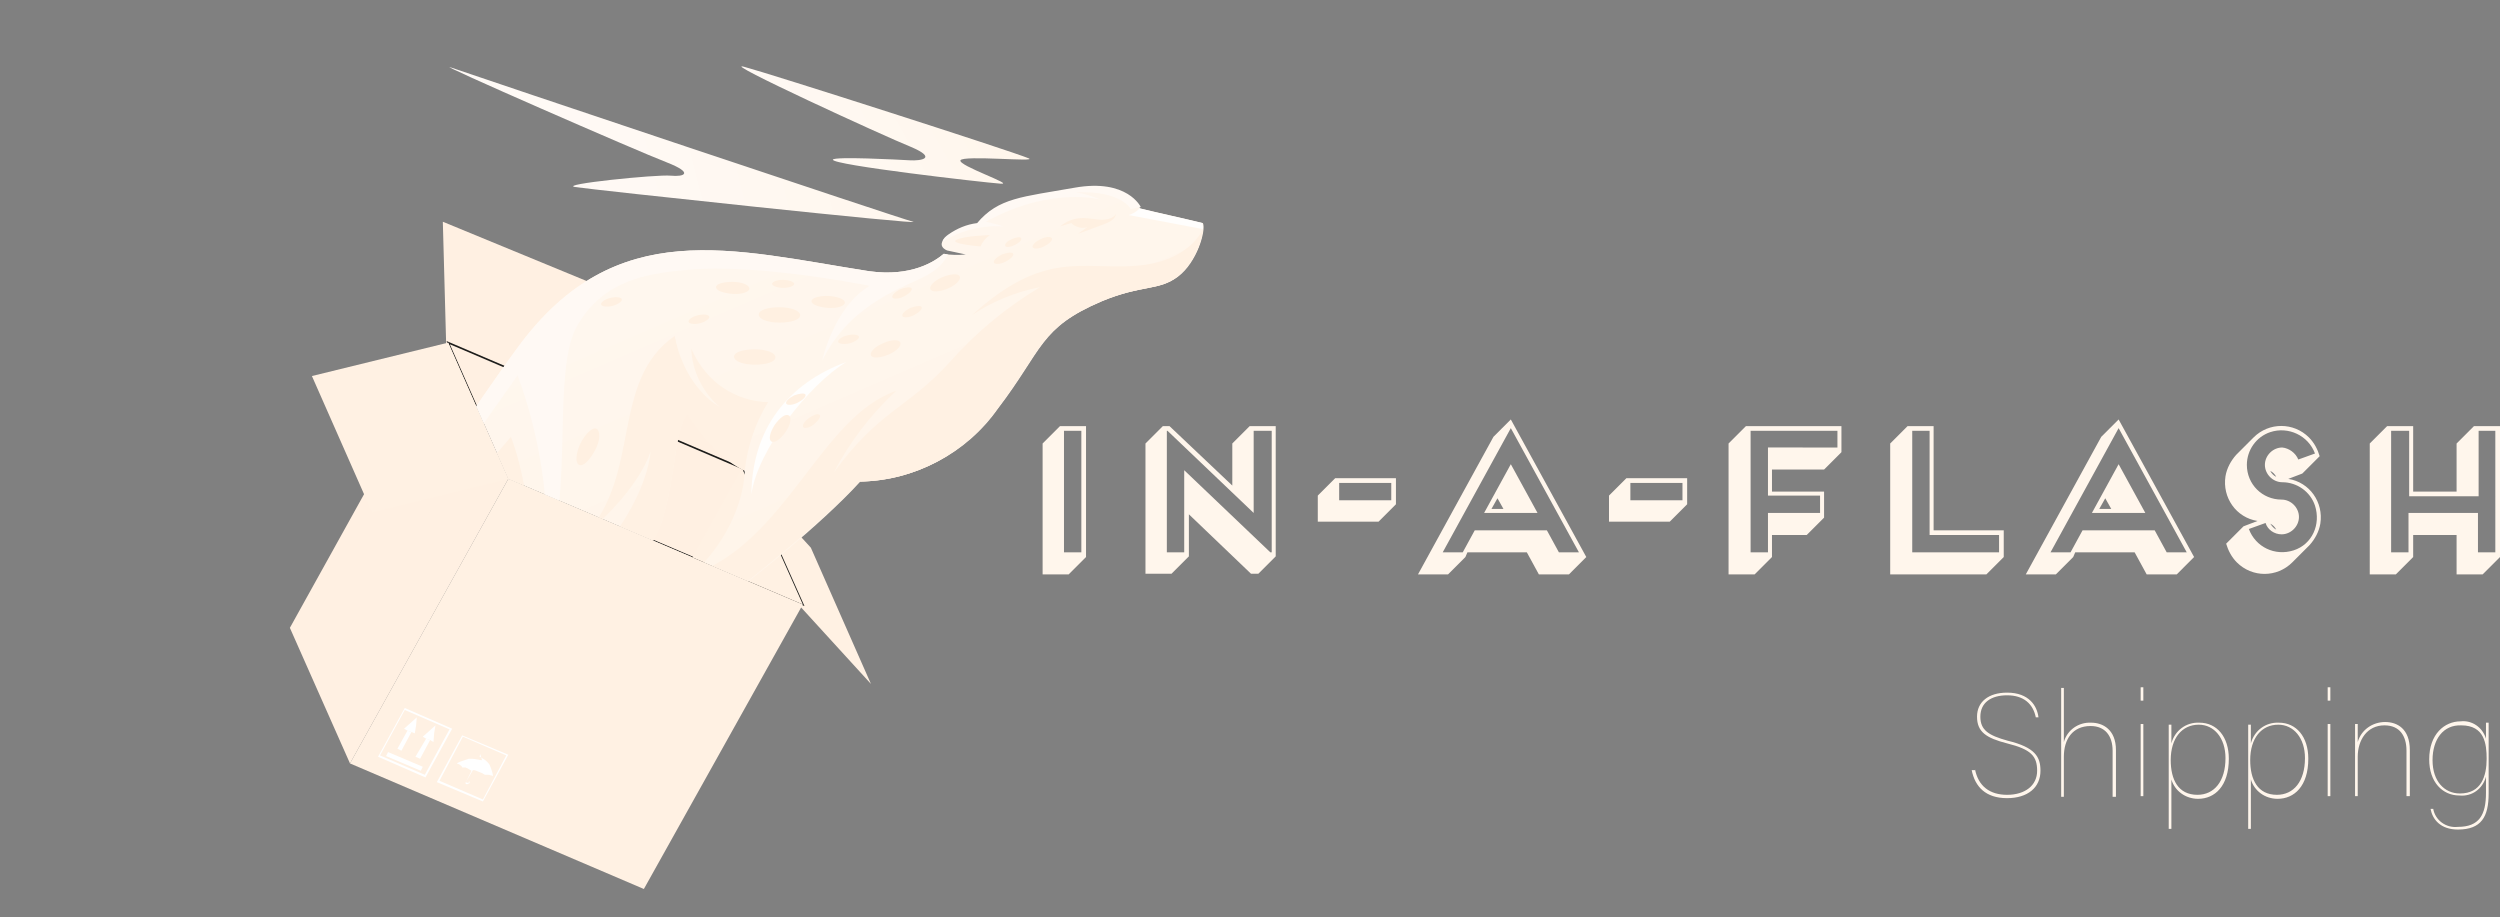 <?xml version="1.0" encoding="utf-8"?>
<!-- Generator: Adobe Illustrator 26.3.1, SVG Export Plug-In . SVG Version: 6.00 Build 0)  -->
<svg version="1.1" id="Layer_1" xmlns="http://www.w3.org/2000/svg" xmlns:xlink="http://www.w3.org/1999/xlink" x="0px" y="0px"
	 viewBox="0 0 374.3 137.3" style="enable-background:new 0 0 374.3 137.3;" xml:space="preserve">
<rect x="0" y="0" width="374.3" height="137.3" fill="#808080" stroke="none"/>
<style type="text/css">
	.st0{fill:#FFF1E3;}
	.st1{fill:#FFF0E2;}
	.st2{fill:#FFF0E2;stroke:#1D1D1B;stroke-width:0.25;stroke-miterlimit:10;}
	.st3{fill:#FFFFFF;}
	.st4{clip-path:url(#SVGID_00000057852479958294126510000011030143387158361489_);}
	.st5{clip-path:url(#SVGID_00000153706602719033832990000000024814413596892296_);}
	.st6{fill:url(#SVGID_00000103981123703341243860000012527878478658815894_);}
	.st7{fill-rule:evenodd;clip-rule:evenodd;fill:#FFF9F4;}
	.st8{fill-rule:evenodd;clip-rule:evenodd;fill:#FFFEFD;}
	.st9{fill-rule:evenodd;clip-rule:evenodd;fill:#FFF1E3;}
	.st10{fill-rule:evenodd;clip-rule:evenodd;fill:#FFF0E1;}
	.st11{fill:url(#SVGID_00000072279955361150066660000002302331949279539623_);}
	.st12{fill:url(#SVGID_00000127755028311723212130000007000996372266217640_);}
	.st13{fill:#FFF6EC;}
</style>
<polygon class="st0" points="130.4,102.4 119.9,90.9 110.9,70.5 121.4,82 "/>
<polygon class="st1" points="66.3,33.2 110.7,51.5 111.9,70.6 66.8,51.6 "/>
<polygon class="st2" points="120.2,90.5 76.1,71.7 67.1,51.3 111.1,70.1 "/>
<polygon class="st0" points="120.2,90.5 76.1,71.7 84.6,117.7 111.1,70.1 "/>
<polygon class="st1" points="67.1,51.3 76.1,71.7 52.4,114.3 43.4,94 "/>
<polygon class="st0" points="96.4,133.1 52.4,114.3 76.1,71.7 120.2,90.5 "/>
<polygon class="st0" points="55.7,76.7 76.1,71.7 67.1,51.3 46.7,56.3 "/>
<path class="st3" d="M76.1,113l-3.8,7l-6.9-2.9l3.8-7L76.1,113z M65.8,116.9l6.5,2.8l3.5-6.6l-6.5-2.8L65.8,116.9"/>
<path class="st3" d="M71.9,112.9L71.9,112.9l-0.1,0.4c0.1,0,0.2,0.1,0.2,0.1c0.2,0.1,0.3,0.2,0.5,0.3c0.3,0.2,0.6,0.5,0.8,0.8
	c0.1,0.2,0.2,0.5,0.3,0.8c0.1,0.3,0.2,0.6,0.2,0.9c-0.1,0-0.1-0.1-0.2-0.1c0,0,0,0-0.1,0c-0.2-0.1-0.3-0.1-0.5-0.1
	c-0.1,0-0.2,0-0.3,0l-0.1,0c-0.3-0.2-0.5-0.3-0.8-0.4c-0.2-0.1-0.3-0.1-0.5-0.2c-0.2-0.1-0.4-0.1-0.5-0.1l-0.7,1.2l0,0l-0.3,0.5
	c0,0,0,0,0,0c0,0,0,0.1,0,0.1c0,0,0,0.1,0.1,0.1c0,0,0,0,0.1,0c0.1,0,0.2,0,0.2-0.1c0,0,0-0.1,0-0.1l0,0l0,0c0,0,0.1,0,0.1,0
	c0,0,0,0,0,0c0,0,0,0,0,0.1l0,0c0,0,0,0,0,0.1c0,0,0,0.1-0.1,0.1c0,0,0,0,0,0c-0.1,0-0.1,0.1-0.2,0.1c-0.1,0-0.1,0-0.2,0
	c0,0,0,0,0,0l0,0c0,0,0,0-0.1-0.1l0,0l0,0l0,0c0,0,0-0.1,0-0.1l0.3-0.6l0,0l0.6-1.2c-0.2-0.1-0.3-0.2-0.5-0.3
	c-0.1-0.1-0.3-0.1-0.4-0.2l0,0l-0.1,0l0,0c0,0-0.1,0-0.1,0c0,0-0.1,0-0.1,0c0,0-0.1,0-0.1,0l0,0c0,0,0,0-0.1,0l0,0l0,0l0,0l0,0l0,0
	l0,0l0,0l0,0l0,0l0,0l0,0l0,0c0-0.1-0.1-0.1-0.1-0.2c-0.1-0.1-0.3-0.2-0.4-0.3c0,0,0,0-0.1,0c-0.1,0-0.1-0.1-0.2-0.1
	c0.3-0.2,0.6-0.3,0.9-0.4c0.3-0.1,0.6-0.2,0.9-0.3c0.4,0,0.8,0,1.2,0.1c0.2,0,0.4,0.1,0.6,0.1c0.1,0,0.2,0,0.2,0.1L71.9,112.9z"/>
<polygon class="st3" points="65.2,108.6 65,109.8 64.9,111.1 64.4,110.8 64.1,110.7 63.8,110.6 63.3,110.3 64.2,109.5 "/>
<polygon class="st3" points="63.8,110.6 64.1,110.7 64.4,110.8 62.9,113.6 62.2,113.3 "/>
<g>
	<path class="st3" d="M67.7,109.1l-4,7.3l-7.1-3.1l4-7.3L67.7,109.1z M56.9,113.1l6.7,2.9l3.7-6.8l-6.7-2.9L56.9,113.1"/>
	<polygon class="st3" points="61,109.4 61.3,109.5 61.6,109.6 60.1,112.4 59.5,112.1 	"/>
</g>
<polygon class="st3" points="58.1,112.6 63.3,114.8 63,115.4 57.8,113.2 "/>
<polygon class="st3" points="62.4,107.4 62.3,108.6 62.1,109.8 61.6,109.6 61.3,109.5 61,109.4 60.5,109.1 61.4,108.3 "/>
<g>
	<defs>
		<polygon id="SVGID_1_" points="120.2,90.5 220.2,32.1 156,0 67.1,13.4 67.1,51.3 76.1,71.7 		"/>
	</defs>
	<clipPath id="SVGID_00000148640932261898417250000016773072935774461882_">
		<use xlink:href="#SVGID_1_"  style="overflow:visible;"/>
	</clipPath>
	<g style="clip-path:url(#SVGID_00000148640932261898417250000016773072935774461882_);">
		<g>
			<defs>
				<path id="SVGID_00000100363595870831648030000002063880393792537530_" d="M141.3,38c1.1,0.2,2.2,0.2,3.3,0.1l-2.8-0.6
					c0,0-1.9-0.7,0.1-2.2c1.3-0.9,2.7-1.5,4.3-1.7c3.2-3.8,6.7-3.9,14.6-5.3s9.9,2.9,9.9,2.9c2.4,0.6,7,1.6,9.4,2.2
					c0.5,1.1-0.9,5.9-3.7,8s-5.4,1.2-11.4,3.7c-9.4,4-8.8,7.2-15.6,16.1c-4.7,6.7-12.4,10.7-20.6,10.9c-6.1,6.7-16.8,15-17,15.1
					c-2.4-1.1-8.2-1.1-8.2-1.1c8.2-7.8,7.9-15.8,7.9-15.8c-4.9-2.3-8.6-8.5-8.6-8.5c-2,3.1-1.6,8.3-3.5,15.1c-0.9,3.8-3.4,7-6.9,8.9
					c0,0,18.4,1,21.8,4.5s3.4,8.4-2.2,9.4s-5.2-3.6-5.2-3.6c-0.8-10.2-28-3.3-28-3.3c1.8-3.6,0.4-9.4-2.4-12.5
					c-1.7-1.9-4-2.9-6.4-1.7c-11.9,5.8-30.9,36.5-50.5,23.7c-9-5.8-7.4-21.6,1.7-7.7c4.2,6.4,12,4.4,19.6-0.3
					c7.4-4.7,14.8-12.6,16.9-15c6.6-7.6,12.3-17.2,19.8-27.4c14.6-19.8,32-14.5,52.5-11.3C136.5,41.5,140,39.1,141.3,38z"/>
			</defs>
			<clipPath id="SVGID_00000174596369284865346070000006343290295233703309_">
				<use xlink:href="#SVGID_00000100363595870831648030000002063880393792537530_"  style="overflow:visible;"/>
			</clipPath>
			<g style="clip-path:url(#SVGID_00000174596369284865346070000006343290295233703309_);">
				
					<linearGradient id="SVGID_00000124844453039438061540000005741384616720794283_" gradientUnits="userSpaceOnUse" x1="265.631" y1="56.059" x2="265.631" y2="149.959" gradientTransform="matrix(-0.918 0.397 -0.397 -0.918 382.923 60.759)">
					<stop  offset="0" style="stop-color:#FFF3E7"/>
					<stop  offset="1" style="stop-color:#FFF8F0"/>
				</linearGradient>
				<polygon style="fill:url(#SVGID_00000124844453039438061540000005741384616720794283_);" points="0,72 165.8,0.3 194,65.6 
					28.2,137.3 				"/>
			</g>
		</g>
		<g>
			<path class="st7" d="M169.3,31.3c0,0-1.4-2.8-8.2-2.5c1.3,0.2,2.5,0.6,3.7,1.1c0,0-7.4-2.1-17.2,3.3c0.9,0.2,1.8,0.4,2.6,0.7
				c-3.2-0.2-6.4,0.6-9.1,2.3c0.1-0.5,0.5-0.8,0.9-1.1c1.3-0.9,2.7-1.5,4.3-1.7c3.2-3.8,6.7-3.9,14.6-5.3s9.9,2.9,9.9,2.9
				L169.3,31.3z M141.3,38c0.2,0,0.4,0.1,0.6,0.1c-0.2,0.5-0.8,1.8-3.1,3.1c-3,1.7-11.4,4-15.7,12.8c0,0,1.7-8,7.1-11.2
				c0,0-16.7-3.4-27.2-2.4c-5.4,0.5-12.5,1.2-16.6,8.4c-3.8,6.6-0.5,25.5-4.6,35.5c0.5-9.6-1-19.1-4.3-28.1c0,0-6.6,9.3-12.7,18.1
				S39.9,100,29.7,100.4s-11.3-7.2-11.3-7.2c-0.1,0.9-0.7,1.6-1.5,1.9c-1.4,0.6-4.1-3.9-2.3-5.9c1.2-0.7,3.5,0.6,6.7,5.4
				c4.2,6.4,12,4.4,19.6-0.3c7.4-4.7,14.8-12.6,16.9-15c6.6-7.6,12.3-17.2,19.8-27.4c14.6-19.8,32-14.5,52.5-11.3
				C136.5,41.5,140,39.1,141.3,38L141.3,38z"/>
		</g>
		<g>
			<path class="st8" d="M180.1,34.3c0-0.3,0-0.6-0.1-0.9c-2.4-0.6-7-1.6-9.4-2.2c-0.4,0.5-1,0.8-1.6,1L180.1,34.3z"/>
		</g>
		<g>
			<path class="st9" d="M13.6,92.1c0.3,4.2,2.5,7.9,6,10.2c19.6,12.8,38.6-17.9,50.5-23.7c2.4-1.2,4.6-0.2,6.4,1.7
				c1.9,2.3,3,5.1,3.2,8.1l0,0c0,0,0.5-13.1-3.2-23c0,0-16,19.1-28.4,27.9s-19.7,11.1-25.5,7.2c1,1.2,2.2,2.2,3.5,3
				C26.1,103.4,17.6,101.8,13.6,92.1"/>
		</g>
		<g>
			<path class="st9" d="M97.4,67.6c-2.1,6.3-9.8,12.5-9.8,12.5c8.5-9.1,3.7-23,13.4-29.8c1.6,8,6.7,10.6,6.7,10.6
				c-2.5-2.2-4.1-5.4-4.2-8.7c3.7,8.3,11.5,8,11.5,8c-1.9,3.1-3.1,6.6-3.5,10.3c-4.9-2.3-8.6-8.5-8.6-8.5c-2,3.1-1.6,8.3-3.5,15.1
				c-0.9,3.8-3.4,7-6.9,8.9l-4.9,2c0,0,2.4,0,10.4,0.8s12.3,4.6,14.6,3.9c2.2-0.7,1.4-2.5,1.3-2.6c0.2,0.1,0.3,0.3,0.5,0.4
				c3.5,3.5,3.4,8.4-2.2,9.4s-5.2-3.6-5.2-3.6c-0.8-10.2-28-3.3-28-3.3C97.1,79.2,97.4,67.6,97.4,67.6z"/>
		</g>
		<g>
			<path class="st9" d="M102.8,61.8c0,0,3.6,6.2,8.6,8.5c0.2-1.8,0.6-3.5,1.2-5.2c-5.5-1.7-10.1-4.8-11.6-14.9
				C100.5,54.2,101.1,58.2,102.8,61.8"/>
		</g>
		<g>
			<path class="st9" d="M103.5,86.1c0,0,5.8,0,8.2,1.1c0.2-0.2,10.9-8.5,17-15.1c8.2-0.1,15.8-4.2,20.6-10.9
				c6.8-8.9,6.2-12.1,15.6-16.1c6-2.5,8.6-1.5,11.4-3.7c2.1-1.8,3.5-4.4,3.8-7.1c0,0-1.9,4.9-10.1,5.5c-8.2,0.6-13.7-2.4-24.5,7.4
				c3.1-2.1,6.6-3.5,10.2-4.2c-5,3-9.5,6.7-13.4,11.1c-6.4,7.1-10.6,7.2-17.5,16.7c2.4-4.6,5.6-8.8,9.4-12.3
				C122.7,62.5,117.8,81.2,103.5,86.1"/>
		</g>
		<g>
			<path class="st9" d="M128.7,72.1c8.2-0.1,15.8-4.2,20.6-10.9c6.8-8.9,6.2-12.1,15.6-16.1c6-2.5,8.6-1.5,11.4-3.7
				c2.1-1.8,3.5-4.4,3.8-7.1c0,0-1.5,6.8-11,7.9s-13.5,1.6-21.3,9.3c2.7-1.6,5.6-2.8,8.7-3.6C140.8,54.2,146.1,62,128.7,72.1"/>
		</g>
		<path class="st10" d="M167.1,32c0,0-0.4,0.9-2.1,0.9s-3.8-1-6.3,1l1.7-0.5c0.6,0.6,1.6,0.9,2.4,0.6l-1.4,1c0,0,1.7-0.6,3-1.1
			S166.9,33.1,167.1,32"/>
		<path class="st10" d="M148.2,35.2c0,0-3.8,0.1-5,0.7s3.6,1,3.6,1C147.1,36.2,147.6,35.6,148.2,35.2"/>
		<path class="st10" d="M141.1,41.5c-1.2,0.5-2,1.3-1.8,1.8s1.4,0.4,2.6-0.1s2-1.3,1.8-1.8S142.3,41,141.1,41.5"/>
		<path class="st10" d="M136.3,46.1c-0.8,0.4-1.3,0.9-1.2,1.2s0.9,0.3,1.7-0.1s1.3-0.9,1.2-1.2S137.1,45.8,136.3,46.1"/>
		<path class="st10" d="M134.8,43.3c-0.8,0.4-1.3,0.9-1.2,1.2s0.9,0.3,1.7-0.1s1.3-0.9,1.2-1.2S135.6,43,134.8,43.3"/>
		<path class="st10" d="M124,44.3c-1.4,0-2.5,0.3-2.5,0.8s1.1,0.9,2.5,1s2.5-0.3,2.5-0.8S125.4,44.4,124,44.3"/>
		<path class="st10" d="M116.7,46c-1.7,0-3.1,0.4-3.1,1.1s1.4,1.2,3.1,1.2s3.1-0.4,3.1-1.1S118.4,46,116.7,46"/>
		<path class="st10" d="M117.2,41.9c-0.9,0-1.6,0.3-1.6,0.6s0.8,0.6,1.7,0.6s1.6-0.3,1.6-0.6S118.1,41.9,117.2,41.9"/>
		<path class="st10" d="M126.9,50.2c-0.9,0.2-1.5,0.7-1.4,1s0.9,0.4,1.7,0.2s1.5-0.7,1.4-1S127.7,50,126.9,50.2"/>
		<path class="st10" d="M155.8,35.8c-0.8,0.4-1.3,0.9-1.2,1.2s0.9,0.3,1.7-0.1s1.3-0.9,1.2-1.2S156.6,35.4,155.8,35.8"/>
		<path class="st10" d="M151.5,35.8c-0.7,0.3-1.1,0.7-1,1s0.8,0.2,1.4-0.1s1.1-0.7,1-1S152.2,35.5,151.5,35.8"/>
		<path class="st10" d="M150,38.1c-0.8,0.4-1.3,0.9-1.2,1.2s0.9,0.3,1.7-0.1s1.3-0.9,1.2-1.2S150.8,37.8,150,38.1"/>
		<path class="st10" d="M109.7,42.2c-1.4,0-2.5,0.3-2.5,0.8s1.1,0.9,2.5,1s2.5-0.3,2.5-0.8S111.1,42.2,109.7,42.2"/>
		<path class="st10" d="M113,52.3c-1.7,0-3.1,0.4-3.1,1.1s1.4,1.2,3.1,1.2s3.1-0.4,3.1-1.1S114.7,52.3,113,52.3"/>
		<path class="st10" d="M104.5,47.2c-0.9,0.2-1.5,0.7-1.4,1s0.9,0.4,1.7,0.2s1.5-0.7,1.4-1S105.3,47,104.5,47.2"/>
		<path class="st10" d="M91.4,44.6c-0.9,0.2-1.5,0.7-1.4,1s0.9,0.4,1.7,0.2s1.5-0.7,1.4-1S92.3,44.4,91.4,44.6"/>
		<g>
			<path class="st8" d="M112.5,74c0.9-6.6,8.6-16.4,14.2-19.8C118,57.4,112.6,64.2,112.5,74"/>
		</g>
		<path class="st10" d="M118.9,59.2c-0.8,0.4-1.3,0.9-1.2,1.2s0.9,0.3,1.7-0.1s1.3-0.9,1.2-1.2S119.7,58.9,118.9,59.2"/>
		<path class="st10" d="M116,63.6c-0.7,1.1-1,2.2-0.5,2.5s1.4-0.4,2.1-1.4s1-2.2,0.5-2.5S116.8,62.5,116,63.6"/>
		<path class="st10" d="M121.1,62.6c-0.7,0.5-1.1,1.2-0.8,1.4s1,0,1.6-0.5s1.1-1.2,0.8-1.4S121.8,62.1,121.1,62.6"/>
		<path class="st10" d="M86.9,66.4c-0.7,1.5-0.8,2.9-0.2,3.2s1.6-0.7,2.4-2.2s0.8-2.9,0.2-3.2S87.6,65,86.9,66.4"/>
		<path class="st10" d="M132.2,51.4c-1.2,0.5-2,1.3-1.8,1.8s1.4,0.4,2.6-0.1s2-1.3,1.8-1.8S133.5,50.8,132.2,51.4"/>
	</g>
</g>
<linearGradient id="SVGID_00000114774466460107384820000010260642412331240087_" gradientUnits="userSpaceOnUse" x1="-135.483" y1="545.785" x2="-135.483" y2="614.327" gradientTransform="matrix(-0.488 -0.873 -0.873 0.488 561.765 -377.679)">
	<stop  offset="0" style="stop-color:#FFF4E9"/>
	<stop  offset="4.230000e-02" style="stop-color:#FFF5EA"/>
	<stop  offset="0.213" style="stop-color:#FFF7EE"/>
	<stop  offset="0.383" style="stop-color:#FFF8F1"/>
	<stop  offset="0.549" style="stop-color:#FFF9F4"/>
	<stop  offset="0.709" style="stop-color:#FFFAF6"/>
	<stop  offset="0.862" style="stop-color:#FFFBF7"/>
	<stop  offset="1" style="stop-color:#FFFBF7"/>
</linearGradient>
<path style="fill:url(#SVGID_00000114774466460107384820000010260642412331240087_);" d="M136.4,22c4,1.7,1.5,2.1-0.2,2
	s-11.3-0.6-11.5-0.1c-0.2,0.8,22.4,3.4,25.1,3.6c2.3,0.2-6.4-2.7-6-3.5s11.7,0.3,10.2-0.3c-2.6-1.1-38.8-12.7-42.6-13.7
	S132.4,20.4,136.4,22z"/>
<linearGradient id="SVGID_00000098925634598684774180000002869256992555126165_" gradientUnits="userSpaceOnUse" x1="-164.983" y1="472.036" x2="-164.983" y2="582.242" gradientTransform="matrix(-0.244 -0.97 -0.97 0.244 570.477 -266.224)">
	<stop  offset="0" style="stop-color:#FFF4E9"/>
	<stop  offset="4.230000e-02" style="stop-color:#FFF5EA"/>
	<stop  offset="0.213" style="stop-color:#FFF7EE"/>
	<stop  offset="0.383" style="stop-color:#FFF8F1"/>
	<stop  offset="0.549" style="stop-color:#FFF9F4"/>
	<stop  offset="0.709" style="stop-color:#FFFAF6"/>
	<stop  offset="0.862" style="stop-color:#FFFBF7"/>
	<stop  offset="1" style="stop-color:#FFFBF7"/>
</linearGradient>
<path style="fill:url(#SVGID_00000098925634598684774180000002869256992555126165_);" d="M99.8,24.3c4.1,1.6,2.7,2.2,0.6,2
	S83.6,27.6,86.1,28s52.9,5.8,50.6,5.2S71.8,11.6,67.5,10.1C64.5,9.1,95.6,22.7,99.8,24.3z"/>
<path class="st13" d="M295.7,115.2c0.5,2.5,2.2,3.8,4.8,3.8c2.7,0,4.5-1.4,4.5-3.6c0-2.2-0.9-3.2-4.5-4.1c-3.1-0.8-4.5-1.7-4.5-4
	c0-2.2,1.7-3.6,4.5-3.6c3.3,0,4.5,2,4.7,3.7h-0.4c-0.4-2-1.8-3.3-4.3-3.3c-2.4,0-4,1.1-4,3.2c0,2,1.2,2.8,4.1,3.6
	c4.1,1,4.9,2.4,4.9,4.5c0,2.5-1.9,4.1-5,4.1c-3.2,0-4.8-1.7-5.3-4.2H295.7z"/>
<path class="st13" d="M309,102.9v8.2c0.5-1.8,2.2-3,4.1-2.9c1.7,0,3.7,1,3.7,4.1v7h-0.5v-6.9c0-2.2-1.1-3.7-3.3-3.7
	c-2.7,0-4,2-4,4.6v6h-0.4v-16.3H309z"/>
<path class="st13" d="M320.5,102.9h0.4v2h-0.4V102.9z M320.5,108.4h0.4v10.8h-0.4V108.4z"/>
<path class="st13" d="M325.1,116.7v7.4h-0.4v-12.5c0-1.5,0-2.5,0-3.1h0.4c0,0.5,0,2,0,2.8c0.5-1.9,2.2-3.2,4.2-3.1
	c2.6,0,4.4,2.1,4.4,5.4c0,4.1-2.1,6-4.6,6C327.2,119.6,325.6,118.4,325.1,116.7z M333.2,113.5c0-3-1.7-5-4-5c-2.5,0-4.2,2-4.2,5.3
	c0,2.9,1.1,5.2,4,5.2C331.5,119,333.2,117,333.2,113.5L333.2,113.5z"/>
<path class="st13" d="M337,116.7v7.4h-0.4v-12.5c0-1.5,0-2.5,0-3.1h0.4c0,0.5,0,2,0,2.8c0.5-1.9,2.2-3.2,4.2-3.1
	c2.6,0,4.4,2.1,4.4,5.4c0,4.1-2.1,6-4.6,6C339.1,119.6,337.5,118.4,337,116.7z M345.1,113.5c0-3-1.7-5-4-5c-2.5,0-4.2,2-4.2,5.3
	c0,2.9,1.1,5.2,4,5.2C343.4,119,345.1,117,345.1,113.5z"/>
<path class="st13" d="M348.5,102.9h0.4v2h-0.4V102.9z M348.5,108.4h0.4v10.8h-0.4V108.4z"/>
<path class="st13" d="M352.6,111c0-1.1,0-2.4,0-2.6h0.4c0,0.5,0,1.4,0,2.7c0.5-1.8,2.2-3,4.1-3c1.8,0,3.7,1,3.7,4.2v6.9h-0.5v-6.8
	c0-2.2-1-3.8-3.3-3.8c-2.6,0-4,2.2-4,4.7v5.9h-0.4L352.6,111z"/>
<path class="st13" d="M372.6,118.8c0,3.5-1.1,5.4-4.6,5.4c-2.6,0-3.8-1.5-4.1-3.1h0.4c0.3,1.7,1.9,2.9,3.7,2.7
	c3.2,0,4.2-1.8,4.2-5.1v-2.4c-0.5,1.8-2.1,3-4,2.8c-2.5,0-4.5-2-4.5-5.4c0-3.8,2.3-5.7,4.7-5.7c1.7-0.2,3.3,0.9,3.8,2.6
	c0-1.2,0-2.2,0-2.4h0.4c0,0.3,0,1.5,0,2.9L372.6,118.8z M364.2,113.8c0,3.2,1.8,5,4.1,5c3.2,0,4-2.6,4-5.2c0-2.2-0.3-5-3.8-5
	C365.8,108.5,364.2,110.7,364.2,113.8z"/>
<path class="st13" d="M162.6,83.4L160,86h-3.9V66.4l2.6-2.6h3.9L162.6,83.4z M161.9,64.5h-2.6v18.2h2.6V64.5z"/>
<path class="st13" d="M191,63.8v19.5l-2.6,2.6h-1.1L178,77v6.3l-2.6,2.6h-3.9V66.4l2.6-2.6h1l9.4,8.9v-6.3l2.6-2.6L191,63.8z
	 M187.7,64.5v12.3l-12.9-12.3h-0.1v18.2h2.6V70.4l12.9,12.3h0.2V64.5H187.7z"/>
<path class="st13" d="M209,75.5l-2.6,2.6h-9.1v-3.9l2.6-2.6h9.1L209,75.5z M208.3,72.3h-7.8v2.6h7.8V72.3z"/>
<path class="st13" d="M234.9,86h-4.5l-1.8-3.3h-8.9l-0.3,0.7l-2.6,2.6h-4.5l11.3-20.6l2.6-2.6l11.3,20.6L234.9,86z M233.4,82.7h3
	l-10.2-18.6L216,82.7h3l1.8-3.3h10.8L233.4,82.7z M222.2,76.8l4-7.3l4,7.3H222.2z M224.2,74.6l-0.9,1.6h1.8L224.2,74.6z"/>
<path class="st13" d="M252.6,75.5l-2.6,2.6h-9.1v-3.9l2.6-2.6h9.1V75.5z M251.9,72.3h-7.8v2.6h7.8V72.3z"/>
<path class="st13" d="M275.7,67.7l-2.6,2.6h-7.8v3.3h7.8v3.9l-2.6,2.6h-5.2v3.3l-2.6,2.6h-3.9V66.4l2.6-2.6h14.3L275.7,67.7z
	 M275.1,67.1v-2.6h-13v18.2h2.6v-5.9h7.8v-2.6h-7.8v-7.2H275.1z"/>
<path class="st13" d="M300,83.4l-2.6,2.6H283V66.4l2.6-2.6h3.9v15.6H300L300,83.4z M288.9,64.5h-2.6v18.2h13v-2.6h-10.4L288.9,64.5z
	"/>
<path class="st13" d="M325.9,86h-4.5l-1.8-3.3h-8.9l-0.3,0.7l-2.6,2.6h-4.5l11.3-20.6l2.6-2.6l11.3,20.6L325.9,86z M324.4,82.7h3
	l-10.2-18.6L307,82.7h3l1.8-3.3h10.8L324.4,82.7z M313.2,76.8l4-7.3l4,7.3H313.2z M315.2,74.6l-0.9,1.6h1.8L315.2,74.6z"/>
<path class="st13" d="M343.2,84.2c-2.3,2.3-6,2.3-8.3,0c-0.8-0.8-1.3-1.8-1.6-2.8l2.6-2.6l2.1-0.8c-3.2-0.5-5.3-3.5-4.8-6.7
	c0.2-1.2,0.8-2.3,1.6-3.2c0.4-0.4,2.2-2.2,2.6-2.6c2.3-2.3,6-2.3,8.3,0c0.8,0.8,1.3,1.8,1.6,2.8l-2.6,2.6l-2.1,0.8
	c3.2,0.5,5.3,3.5,4.8,6.7c-0.2,1.2-0.8,2.3-1.6,3.2C345.3,82.1,343.6,83.8,343.2,84.2z M344.1,68.8l2.5-0.9c-1-2.7-4-4.1-6.7-3.2
	c-2.1,0.7-3.5,2.7-3.5,4.9c0,2.9,2.3,5.2,5.2,5.2c0,0,0,0,0,0c1.4,0,2.6,1.2,2.6,2.6c0,1.4-1.2,2.6-2.6,2.6c-1.1,0-2.1-0.7-2.4-1.7
	l-2.5,0.9c1,2.7,3.9,4.1,6.7,3.2s4.1-3.9,3.2-6.7c-0.7-2.1-2.7-3.5-4.9-3.5c-1.4,0-2.6-1.2-2.6-2.6s1.2-2.6,2.6-2.6
	C342.7,67.1,343.7,67.8,344.1,68.8L344.1,68.8z M339.9,70.5c0.2,0.4,0.5,0.7,0.9,0.9C340.6,71,340.3,70.7,339.9,70.5L339.9,70.5z
	 M340.8,79.3c-0.2-0.4-0.5-0.7-0.9-0.9C340.1,78.7,340.4,79.1,340.8,79.3L340.8,79.3z"/>
<path class="st13" d="M374.3,83.4l-2.6,2.6h-3.9v-5.9h-6.5v3.3l-2.6,2.6h-3.9V66.4l2.6-2.6h3.9v9.8h6.5v-7.2l2.6-2.6h3.9L374.3,83.4
	z M371.1,64.5v9.8h-10.4v-9.8H358v18.2h2.6v-5.9h10.4v5.9h2.6V64.5H371.1z"/>
</svg>
